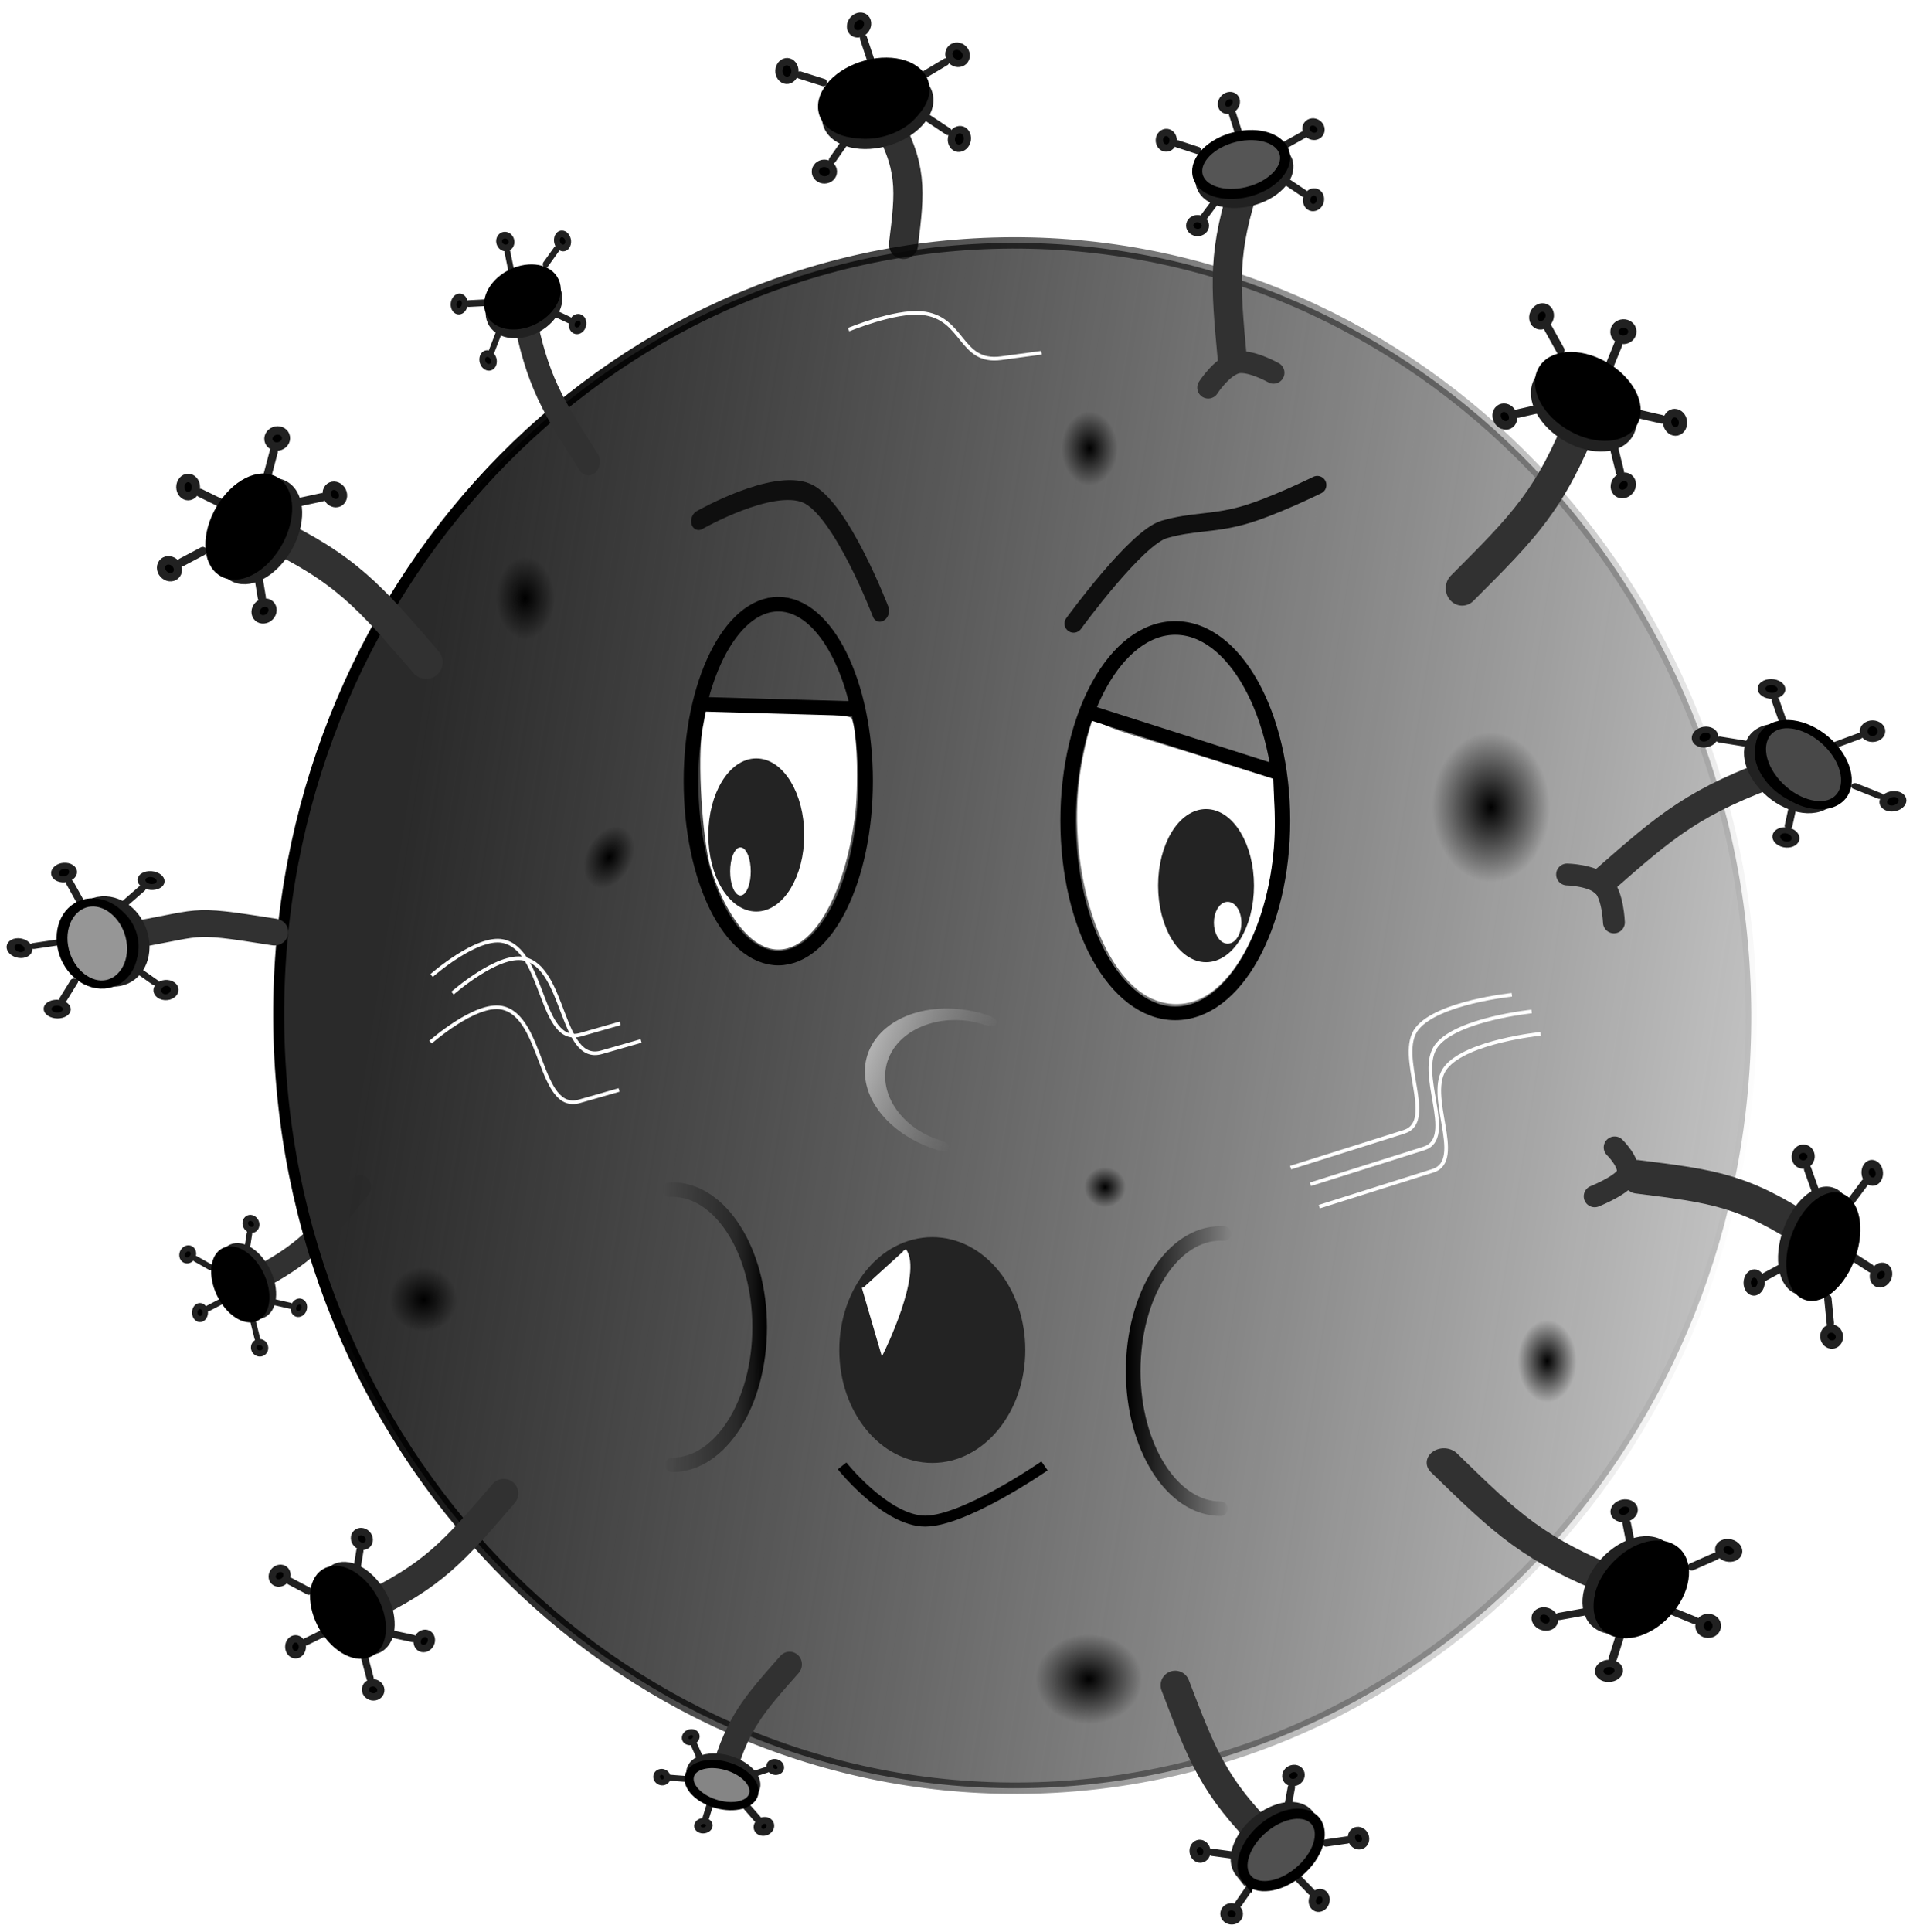 <svg xmlns="http://www.w3.org/2000/svg" viewBox="0 0 525 530"><defs><filter id="j" color-interpolation-filters="sRGB"><feGaussianBlur stdDeviation=".634"/></filter><filter id="q" height="1.498" width="1.61" color-interpolation-filters="sRGB" y="-.249" x="-.305"><feGaussianBlur stdDeviation="2.26"/></filter><filter id="v" height="1.868" width="2.215" color-interpolation-filters="sRGB" y="-.434" x="-.608"><feGaussianBlur stdDeviation="4.092"/></filter><filter id="u" height="1.877" width="2.227" color-interpolation-filters="sRGB" y="-.438" x="-.614"><feGaussianBlur stdDeviation="4.132"/></filter><filter id="s" height="1.406" width="1.568" color-interpolation-filters="sRGB" y="-.203" x="-.284"><feGaussianBlur stdDeviation="1.913"/></filter><filter id="f" height="1.372" width="1.139" color-interpolation-filters="sRGB" y="-.186" x="-.07"><feGaussianBlur stdDeviation="1.674"/></filter><filter id="g" height="1.394" width="1.131" color-interpolation-filters="sRGB" y="-.197" x="-.066"><feGaussianBlur stdDeviation="1.994"/></filter><filter id="n" height="1.235" width="1.118" color-interpolation-filters="sRGB" y="-.118" x="-.059"><feGaussianBlur stdDeviation="1.277"/></filter><filter id="m" height="1.235" width="1.118" color-interpolation-filters="sRGB" y="-.118" x="-.059"><feGaussianBlur stdDeviation="1.277"/></filter><filter id="l" height="1.235" width="1.118" color-interpolation-filters="sRGB" y="-.118" x="-.059"><feGaussianBlur stdDeviation="1.277"/></filter><filter id="k" color-interpolation-filters="sRGB"><feGaussianBlur stdDeviation=".634"/></filter><filter id="r" height="1.351" width="1.491" color-interpolation-filters="sRGB" y="-.175" x="-.245"><feGaussianBlur stdDeviation="1.653"/></filter><filter id="i" color-interpolation-filters="sRGB"><feGaussianBlur stdDeviation=".634"/></filter><filter id="o" height="1.313" width="1.074" color-interpolation-filters="sRGB" y="-.156" x="-.037"><feGaussianBlur stdDeviation=".819"/></filter><filter id="a" color-interpolation-filters="sRGB"><feGaussianBlur stdDeviation=".596"/></filter><filter id="t" height="1.613" width="1.858" color-interpolation-filters="sRGB" y="-.306" x="-.429"><feGaussianBlur stdDeviation="2.89"/></filter><linearGradient id="c" y2="217.46" gradientUnits="userSpaceOnUse" x2="463.38" y1="164.35" x1="187.38"><stop offset="0" stop-color="#2a2a2a"/><stop offset="1" stop-opacity=".233"/></linearGradient><linearGradient id="e" y2="328.08" gradientUnits="userSpaceOnUse" x2="237.12" y1="328.08" x1="210.27"><stop offset="0"/><stop offset="1" stop-opacity="0"/></linearGradient><linearGradient id="d" y2="328.08" gradientUnits="userSpaceOnUse" x2="237.12" y1="328.08" x1="210.27"><stop offset="0"/><stop offset=".291" stop-opacity=".498"/><stop offset="1" stop-opacity="0"/></linearGradient><linearGradient id="h" y2="328.08" gradientUnits="userSpaceOnUse" x2="238.13" y1="328.08" x1="209.26"><stop offset="0" stop-color="#b4b4b4"/><stop offset="1" stop-color="#969696" stop-opacity="0"/></linearGradient><linearGradient id="b" y2="217.46" gradientUnits="userSpaceOnUse" x2="463.38" y1="164.35" x1="187.38"><stop offset="0"/><stop offset="1" stop-opacity="0"/></linearGradient><radialGradient id="p" gradientUnits="userSpaceOnUse" cy="215.03" cx="261.87" gradientTransform="matrix(1 0 0 1.4 0 -86.012)" r="8.082"><stop offset="0"/><stop offset="1" stop-opacity="0"/></radialGradient></defs><path d="M247.95 67.054c1.843-14.955 2.645-21.262-5.471-35.359" stroke="#313131" stroke-linecap="round" stroke-width="8" fill="none"/><g transform="matrix(.768 0 0 -.818 -81.891 516.464)" filter="url(#a)" stroke-linecap="round"><path d="M235.22 233.23c-13.616-15.856-19.344-22.558-38.195-31.484" stroke="#313131" stroke-width="8" fill="none"/><g stroke="#212121" stroke-width="1.409"><path d="M121.43 212.18l-3.75-1.786M116.96 209.42c0 .838-.6 1.518-1.34 1.518-.739 0-1.339-.68-1.339-1.518s.6-1.518 1.34-1.518c.74 0 1.339.68 1.339 1.518z" transform="matrix(1.399 0 0 1.44 16.34 -110.41)"/></g><g stroke="#212121" stroke-width="1.409"><path d="M121.43 212.18l-3.75-1.786M116.96 209.42c0 .838-.6 1.518-1.34 1.518-.739 0-1.339-.68-1.339-1.518s.6-1.518 1.34-1.518c.74 0 1.339.68 1.339 1.518z" transform="matrix(.248 1.417 -1.377 .255 459.089 -37.888)"/></g><g stroke="#212121" stroke-width="1.409"><path d="M121.43 212.18l-3.75-1.786M116.96 209.42c0 .838-.6 1.518-1.34 1.518-.739 0-1.339-.68-1.339-1.518s.6-1.518 1.34-1.518c.74 0 1.339.68 1.339 1.518z" transform="matrix(.848 -1.145 1.113 .872 -157.418 160.439)"/></g><g stroke="#212121" stroke-width="1.409"><path d="M121.43 212.18l-3.75-1.786M116.96 209.42c0 .838-.6 1.518-1.34 1.518-.739 0-1.339-.68-1.339-1.518s.6-1.518 1.34-1.518c.74 0 1.339.68 1.339 1.518z" transform="matrix(-1.113 .871 -.847 -1.146 519.489 332.051)"/></g><g stroke="#212121" stroke-width="1.409"><path d="M121.43 212.18l-3.75-1.786M116.96 209.42c0 .838-.6 1.518-1.34 1.518-.739 0-1.339-.68-1.339-1.518s.6-1.518 1.34-1.518c.74 0 1.339.68 1.339 1.518z" transform="scale(-1.399 -1.44) rotate(54.895 336.915 -218.366)"/></g><g stroke-width="1.535"><path d="M152.86 225.93c0 2.382-3.038 4.313-6.786 4.313s-6.785-1.931-6.785-4.313 3.038-4.313 6.785-4.313 6.786 1.931 6.786 4.313z" transform="matrix(.918 -1.563 1.523 .942 -283.301 217.187)" stroke="#212121"/><path d="M152.86 225.93c0 2.382-3.038 4.313-6.786 4.313s-6.785-1.931-6.785-4.313 3.038-4.313 6.785-4.313 6.786 1.931 6.786 4.313z" transform="matrix(.918 -1.563 1.523 .942 -285.7 216.098)" stroke="#000"/></g></g><path d="M458.16 212.93c0 83.53-66.735 151.24-149.06 151.24-82.322 0-149.06-67.715-149.06-151.24 0-83.53 66.735-151.24 149.06-151.24 82.322 0 149.06 67.715 149.06 151.24z" transform="matrix(1.355 -.041 .04 1.401 -148.804 -7.024)" stroke="url(#b)" stroke-linecap="round" stroke-width="2.224" fill="url(#c)"/><path d="M234.36 363.44c-12.274 0-22.223-15.829-22.223-35.355s9.95-35.355 22.223-35.355c.3 0 .599.01.898.029" transform="matrix(-1.078 0 0 1.068 437.16 13.724)" stroke="url(#d)" stroke-linecap="round" stroke-width="3.727" fill="none"/><path d="M234.36 363.44c-12.274 0-22.223-15.829-22.223-35.355s9.95-35.355 22.223-35.355c.3 0 .599.01.898.029" transform="matrix(1.078 0 0 1.068 82.3 25.753)" stroke="url(#e)" stroke-linecap="round" stroke-width="3.727" fill="none"/><path d="M276.78 189.69c0 25.105-9.95 45.457-22.223 45.457-12.274 0-22.223-20.352-22.223-45.457s9.95-45.457 22.223-45.457c12.274 0 22.223 20.352 22.223 45.457z" transform="matrix(1.078 0 0 1.068 -60.82 11.713)" stroke="#000" stroke-linecap="round" stroke-width="3.727" fill="none"/><path d="M276.78 189.69c0 25.105-9.95 45.457-22.223 45.457-12.274 0-22.223-20.352-22.223-45.457s9.95-45.457 22.223-45.457c12.274 0 22.223 20.352 22.223 45.457z" transform="matrix(1.323 0 0 1.163 -14.24 4.534)" stroke="#000" stroke-linecap="round" stroke-width="3.224" fill="none"/><path transform="matrix(.909 .28 -.343 1.112 -21.229 -165.216)" d="M309.62 198.92s16.514-14.406 27.232-13.485c10.717.921 30.499 21.576 30.499 21.576" filter="url(#f)" stroke="#0f0f0f" stroke-linecap="round" stroke-width="4.754" fill="none"/><path transform="rotate(-11.207 137.314 793.185)" d="M485.53 189.23s-13.66 3.683-22.123 4.244c-8.464.56-13.409-1.152-21.447-.461-8.038.69-29.41 20.497-29.41 20.497" filter="url(#g)" stroke="#0f0f0f" stroke-linecap="round" stroke-width="5" fill="none"/><path d="M231.1 402.164s11.224 14.131 21.785 15.109c10.561.979 33.767-15.109 33.767-15.109" stroke="#000" stroke-width="3" fill="none"/><path d="M310.12 339.7c0 13.11-7.688 23.739-17.173 23.739-9.484 0-17.173-10.628-17.173-23.739 0-13.11 7.688-23.739 17.173-23.739 9.484 0 17.173 10.628 17.173 23.739z" transform="matrix(1.394 0 0 1.245 -152.511 -52.547)" stroke="#232323" stroke-linecap="round" stroke-width="2.277" fill="#232323"/><path d="M234.36 363.44c-12.274 0-22.223-15.829-22.223-35.355s9.95-35.355 22.223-35.355c.3 0 .599.01.898.029" transform="matrix(1.022 .341 .195 -.482 -39.62 375.134)" stroke="url(#h)" stroke-linecap="round" stroke-width="5.353" fill="none"/><path d="M206.27 257.534c-4.382-3.653-8.435-10.593-11.114-19.03-2.446-7.702-3.83-30.652-2.327-38.596l.92-4.857 19.572.406c12.196.253 19.851.839 20.31 1.554 1.579 2.46 2.134 18.894.93 27.545-3.876 27.86-16.616 42.71-28.29 32.977zM313.88 272.754c-13.831-8.983-21.729-39.226-16.812-64.382 1.648-8.434 3.71-14.631 3.83-11.511.05 1.331 3 2.699 11.233 5.21 6.141 1.874 17.047 5.227 24.236 7.452l13.071 4.046.36 9.09c.832 21.096-6.47 41.708-17.61 49.703-5.587 4.009-12.51 4.157-18.309.392z" fill="#fff"/><path d="M310.12 339.7c0 13.11-7.688 23.739-17.173 23.739-9.484 0-17.173-10.628-17.173-23.739 0-13.11 7.688-23.739 17.173-23.739 9.484 0 17.173 10.628 17.173 23.739z" transform="matrix(.686 0 0 .816 6.59 -48.12)" stroke="#232323" stroke-linecap="round" stroke-width="4.01" fill="#232323"/><path d="M310.12 339.7c0 13.11-7.688 23.739-17.173 23.739-9.484 0-17.173-10.628-17.173-23.739 0-13.11 7.688-23.739 17.173-23.739 9.484 0 17.173 10.628 17.173 23.739z" transform="matrix(.686 0 0 .816 130.02 -34.223)" stroke="#232323" stroke-linecap="round" stroke-width="4.01" fill="#232323"/><path d="M310.12 339.7c0 13.11-7.688 23.739-17.173 23.739-9.484 0-17.173-10.628-17.173-23.739 0-13.11 7.688-23.739 17.173-23.739 9.484 0 17.173 10.628 17.173 23.739z" transform="matrix(.101 0 0 .191 173.62 174.194)" stroke="#fff" stroke-linecap="round" stroke-width="21.613" fill="#fff"/><path d="M310.12 339.7c0 13.11-7.688 23.739-17.173 23.739-9.484 0-17.173-10.628-17.173-23.739 0-13.11 7.688-23.739 17.173-23.739 9.484 0 17.173 10.628 17.173 23.739z" transform="matrix(.141 0 0 .172 295.61 194.724)" stroke="#fff" stroke-linecap="round" stroke-width="19.235" fill="#fff"/><path d="M300.35 195.874l49.484 15.804M192.51 193.204l41.389 1.18" stroke="#000" stroke-linecap="round" stroke-width="4"/><path d="M237 353.184l5.143 17.603s10.608-21.501 6.078-27.794" stroke="#fff" fill="#fff"/><g stroke-linecap="round"><path d="M235.22 233.23c-13.616-15.856-19.344-22.558-38.195-31.484" stroke="#313131" stroke-width="8" fill="none" transform="matrix(1.143 0 0 1.141 -151.922 -84.439)"/><g stroke="#212121" stroke-width="1.409"><path d="M121.43 212.18l-3.75-1.786M116.96 209.42c0 .838-.6 1.518-1.34 1.518-.739 0-1.339-.68-1.339-1.518s.6-1.518 1.34-1.518c.74 0 1.339.68 1.339 1.518z" transform="matrix(1.599 0 0 1.643 -133.246 -210.45)"/></g><g stroke="#212121" stroke-width="1.409"><path d="M121.43 212.18l-3.75-1.786M116.96 209.42c0 .838-.6 1.518-1.34 1.518-.739 0-1.339-.68-1.339-1.518s.6-1.518 1.34-1.518c.74 0 1.339.68 1.339 1.518z" transform="scale(1.599 1.643) rotate(79.785 163.066 100.62)"/></g><g stroke="#212121" stroke-width="1.409"><path d="M121.43 212.18l-3.75-1.786M116.96 209.42c0 .838-.6 1.518-1.34 1.518-.739 0-1.339-.68-1.339-1.518s.6-1.518 1.34-1.518c.74 0 1.339.68 1.339 1.518z" transform="scale(1.599 1.643) rotate(-52.703 -43.17 239.543)"/></g><g stroke="#212121" stroke-width="1.409"><path d="M121.43 212.18l-3.75-1.786M116.96 209.42c0 .838-.6 1.518-1.34 1.518-.739 0-1.339-.68-1.339-1.518s.6-1.518 1.34-1.518c.74 0 1.339.68 1.339 1.518z" transform="matrix(-1.273 .995 -.968 -1.308 441.802 294.531)"/></g><g stroke="#212121" stroke-width="1.409"><path d="M121.43 212.18l-3.75-1.786M116.96 209.42c0 .838-.6 1.518-1.34 1.518-.739 0-1.339-.68-1.339-1.518s.6-1.518 1.34-1.518c.74 0 1.339.68 1.339 1.518z" transform="matrix(-.919 -1.344 1.308 -.945 -95.196 520.921)"/></g><g stroke-width="1.535"><path d="M152.86 225.93c0 2.382-3.038 4.313-6.786 4.313s-6.785-1.931-6.785-4.313 3.038-4.313 6.785-4.313 6.786 1.931 6.786 4.313z" transform="matrix(1.05 -1.784 1.741 1.075 -475.707 163.437)" stroke="#212121"/><path d="M152.86 225.93c0 2.382-3.038 4.313-6.786 4.313s-6.785-1.931-6.785-4.313 3.038-4.313 6.785-4.313 6.786 1.931 6.786 4.313z" transform="matrix(1.05 -1.784 1.741 1.075 -478.448 162.194)" stroke="#000"/></g></g><g stroke-linecap="round"><path d="M235.22 233.23c-13.616-15.856-19.344-22.558-38.195-31.484" stroke="#313131" stroke-width="8" fill="none" transform="matrix(-.169 .91 .769 .2 21.88 -133.993)"/><g stroke="#212121" stroke-width="1.409"><path d="M121.43 212.18l-3.75-1.786M116.96 209.42c0 .838-.6 1.518-1.34 1.518-.739 0-1.339-.68-1.339-1.518s.6-1.518 1.34-1.518c.74 0 1.339.68 1.339 1.518z" transform="matrix(-.237 1.273 1.107 .288 -65.758 -141.225)"/></g><g stroke="#212121" stroke-width="1.409"><path d="M121.43 212.18l-3.75-1.786M116.96 209.42c0 .838-.6 1.518-1.34 1.518-.739 0-1.339-.68-1.339-1.518s.6-1.518 1.34-1.518c.74 0 1.339.68 1.339 1.518z" transform="matrix(1.047 .509 .429 -1.202 -84.873 276.28)"/></g><g stroke="#212121" stroke-width="1.409"><path d="M121.43 212.18l-3.75-1.786M116.96 209.42c0 .838-.6 1.518-1.34 1.518-.739 0-1.339-.68-1.339-1.518s.6-1.518 1.34-1.518c.74 0 1.339.68 1.339 1.518z" transform="matrix(-1.024 .542 .482 1.187 171.832 -245.152)"/></g><g stroke="#212121" stroke-width="1.409"><path d="M121.43 212.18l-3.75-1.786M116.96 209.42c0 .838-.6 1.518-1.34 1.518-.739 0-1.339-.68-1.339-1.518s.6-1.518 1.34-1.518c.74 0 1.339.68 1.339 1.518z" transform="matrix(.858 -.839 -.738 -1 189.297 405.32)"/></g><g stroke="#212121" stroke-width="1.409"><path d="M121.43 212.18l-3.75-1.786M116.96 209.42c0 .838-.6 1.518-1.34 1.518-.739 0-1.339-.68-1.339-1.518s.6-1.518 1.34-1.518c.74 0 1.339.68 1.339 1.518z" transform="matrix(-.769 -.968 -.83 .876 421.232 17.377)"/></g><g stroke-width="1.535"><path d="M152.86 225.93c0 2.382-3.038 4.313-6.786 4.313s-6.785-1.931-6.785-4.313 3.038-4.313 6.785-4.313 6.786 1.931 6.786 4.313z" transform="matrix(-1.357 .523 .466 1.575 236.742 -348.368)" stroke="#212121"/><path d="M152.86 225.93c0 2.382-3.038 4.313-6.786 4.313s-6.785-1.931-6.785-4.313 3.038-4.313 6.785-4.313 6.786 1.931 6.786 4.313z" transform="matrix(-1.357 .523 .466 1.575 236.31 -350.769)" stroke="#000"/></g></g><path d="M338.19 98.514c-1.934-20.81-2.771-29.587 3.915-49.343" stroke="#313131" stroke-linecap="round" stroke-width="8" fill="none"/><g stroke="#212121" stroke-linecap="round" stroke-width="1.409"><path d="M121.43 212.18l-3.75-1.786M116.96 209.42c0 .838-.6 1.518-1.34 1.518-.739 0-1.339-.68-1.339-1.518s.6-1.518 1.34-1.518c.74 0 1.339.68 1.339 1.518z" transform="matrix(.972 1.006 -1.035 1.001 441.62 -297.706)"/></g><g stroke="#212121" stroke-linecap="round" stroke-width="1.409"><path d="M121.43 212.18l-3.75-1.786M116.96 209.42c0 .838-.6 1.518-1.34 1.518-.739 0-1.339-.68-1.339-1.518s.6-1.518 1.34-1.518c.74 0 1.339.68 1.339 1.518z" transform="matrix(-.846 1.163 -1.141 -.812 697.24 71.014)"/></g><g stroke="#212121" stroke-linecap="round" stroke-width="1.409"><path d="M121.43 212.18l-3.75-1.786M116.96 209.42c0 .838-.6 1.518-1.34 1.518-.739 0-1.339-.68-1.339-1.518s.6-1.518 1.34-1.518c.74 0 1.339.68 1.339 1.518z" transform="matrix(1.413 -.187 .146 1.406 126.12 -234.346)"/></g><g stroke="#212121" stroke-linecap="round" stroke-width="1.409"><path d="M121.43 212.18l-3.75-1.786M116.96 209.42c0 .838-.6 1.518-1.34 1.518-.739 0-1.339-.68-1.339-1.518s.6-1.518 1.34-1.518c.74 0 1.339.68 1.339 1.518z" transform="matrix(-1.401 -.195 .235 -1.405 473.26 371.584)"/></g><g stroke="#212121" stroke-width="1.409" stroke-linecap="round"><path d="M121.43 212.18l-3.75-1.786M116.96 209.42c0 .838-.6 1.518-1.34 1.518-.739 0-1.339-.68-1.339-1.518s.6-1.518 1.34-1.518c.74 0 1.339.68 1.339 1.518z" transform="matrix(.288 -1.397 1.391 .247 4.05 171.684)"/></g><path d="M152.86 225.93c0 2.382-3.038 4.313-6.786 4.313s-6.785-1.931-6.785-4.313 3.038-4.313 6.785-4.313 6.786 1.931 6.786 4.313z" transform="matrix(1.762 -.427 .382 1.75 -2.17 -285.396)" stroke="#212121" stroke-linecap="round" stroke-width="1.535"/><path d="M152.86 225.93c0 2.382-3.038 4.313-6.786 4.313s-6.785-1.931-6.785-4.313 3.038-4.313 6.785-4.313 6.786 1.931 6.786 4.313z" transform="matrix(1.762 -.427 .382 1.75 -3.07 -287.876)" stroke="#000" stroke-linecap="round" stroke-width="1.535" fill="#555"/><g stroke-linecap="round"><path d="M235.22 233.23c-13.616-15.856-19.344-22.558-38.195-31.484" stroke="#313131" stroke-width="8" fill="none" transform="matrix(.052 1.192 -1.123 .055 650.95 -131.828)"/><g stroke="#212121" stroke-width="1.409"><path d="M121.43 212.18l-3.75-1.786M116.96 209.42c0 .838-.6 1.518-1.34 1.518-.739 0-1.339-.68-1.339-1.518s.6-1.518 1.34-1.518c.74 0 1.339.68 1.339 1.518z" transform="matrix(.072 1.668 -1.617 .079 775.829 -118.398)"/></g><g stroke="#212121" stroke-width="1.409"><path d="M121.43 212.18l-3.75-1.786M116.96 209.42c0 .838-.6 1.518-1.34 1.518-.739 0-1.339-.68-1.339-1.518s.6-1.518 1.34-1.518c.74 0 1.339.68 1.339 1.518z" transform="matrix(-1.579 .374 -.358 -1.628 717.236 413.557)"/></g><g stroke="#212121" stroke-width="1.409"><path d="M121.43 212.18l-3.75-1.786M116.96 209.42c0 .838-.6 1.518-1.34 1.518-.739 0-1.339-.68-1.339-1.518s.6-1.518 1.34-1.518c.74 0 1.339.68 1.339 1.518z" transform="matrix(1.33 .948 -.923 1.375 462.579 -310.75)"/></g><g stroke="#212121" stroke-width="1.409"><path d="M121.43 212.18l-3.75-1.786M116.96 209.42c0 .838-.6 1.518-1.34 1.518-.739 0-1.339-.68-1.339-1.518s.6-1.518 1.34-1.518c.74 0 1.339.68 1.339 1.518z" transform="matrix(-1.036 -1.28 1.244 -1.073 304.767 505.875)"/></g><g stroke="#212121" stroke-width="1.409"><path d="M121.43 212.18l-3.75-1.786M116.96 209.42c0 .838-.6 1.518-1.34 1.518-.739 0-1.339-.68-1.339-1.518s.6-1.518 1.34-1.518c.74 0 1.339.68 1.339 1.518z" transform="matrix(1.282 -1.024 .989 1.319 57.649 -43.547)"/></g><g stroke-width="1.535"><path d="M152.86 225.93c0 2.382-3.038 4.313-6.786 4.313s-6.785-1.931-6.785-4.313 3.038-4.313 6.785-4.313 6.786 1.931 6.786 4.313z" transform="matrix(1.804 1.009 -.979 1.868 392.323 -457.752)" stroke="#212121"/><path d="M152.86 225.93c0 2.382-3.038 4.313-6.786 4.313s-6.785-1.931-6.785-4.313 3.038-4.313 6.785-4.313 6.786 1.931 6.786 4.313z" transform="matrix(1.804 1.009 -.979 1.868 393.423 -460.672)" stroke="#000"/></g></g><g stroke-linecap="round"><path d="M551.6 292.65c19.942-15.856 28.33-22.558 55.937-31.484" stroke="#313131" stroke-width="8" fill="none" transform="matrix(.888 0 0 .98 -50.053 -44.927)"/><g stroke="#212121" stroke-width="1.165"><path d="M121.43 212.18l-3.75-1.786M116.96 209.42c0 .838-.6 1.518-1.34 1.518-.739 0-1.339-.68-1.339-1.518s.6-1.518 1.34-1.518c.74 0 1.339.68 1.339 1.518z" transform="matrix(-1.818 0 0 1.411 724.085 -94.887)"/></g><g stroke="#212121" stroke-width="1.165"><path d="M121.43 212.18l-3.75-1.786M116.96 209.42c0 .838-.6 1.518-1.34 1.518-.739 0-1.339-.68-1.339-1.518s.6-1.518 1.34-1.518c.74 0 1.339.68 1.339 1.518z" transform="matrix(-.322 1.388 1.79 .25 148.532 -23.827)"/></g><g stroke="#212121" stroke-width="1.165"><path d="M121.43 212.18l-3.75-1.786M116.96 209.42c0 .838-.6 1.518-1.34 1.518-.739 0-1.339-.68-1.339-1.518s.6-1.518 1.34-1.518c.74 0 1.339.68 1.339 1.518z" transform="matrix(-1.102 -1.122 -1.447 .855 949.928 170.503)"/></g><g stroke="#212121" stroke-width="1.165"><path d="M121.43 212.18l-3.75-1.786M116.96 209.42c0 .838-.6 1.518-1.34 1.518-.739 0-1.339-.68-1.339-1.518s.6-1.518 1.34-1.518c.74 0 1.339.68 1.339 1.518z" transform="matrix(1.447 .854 1.101 -1.123 70.023 338.658)"/></g><g stroke="#212121" stroke-width="1.165"><path d="M121.43 212.18l-3.75-1.786M116.96 209.42c0 .838-.6 1.518-1.34 1.518-.739 0-1.339-.68-1.339-1.518s.6-1.518 1.34-1.518c.74 0 1.339.68 1.339 1.518z" transform="matrix(1.046 -1.154 -1.488 -.811 680.805 533.014)"/></g><path d="M152.86 225.93c0 2.382-3.038 4.313-6.786 4.313s-6.785-1.931-6.785-4.313 3.038-4.313 6.785-4.313 6.786 1.931 6.786 4.313z" transform="matrix(-1.194 -1.532 -1.98 .923 1113.604 226.098)" stroke="#212121" stroke-width="1.268"/><path d="M152.86 225.93c0 2.382-3.038 4.313-6.786 4.313s-6.785-1.931-6.785-4.313 3.038-4.313 6.785-4.313 6.786 1.931 6.786 4.313z" transform="matrix(-1.194 -1.532 -1.98 .923 1116.71 225.04)" stroke="#000" stroke-width="1.268" fill="#484848"/></g><g stroke-linecap="round"><path d="M235.22 233.23c-13.616-15.856-19.344-22.558-38.195-31.484" stroke="#313131" stroke-width="8" fill="none" transform="matrix(-.566 -.949 -.824 .651 774.59 394.234)"/><g stroke="#212121" stroke-width="1.409"><path d="M121.43 212.18l-3.75-1.786M116.96 209.42c0 .838-.6 1.518-1.34 1.518-.739 0-1.339-.68-1.339-1.518s.6-1.518 1.34-1.518c.74 0 1.339.68 1.339 1.518z" transform="matrix(-.792 -1.327 -1.187 .938 856.368 306.814)"/></g><g stroke="#212121" stroke-width="1.409"><path d="M121.43 212.18l-3.75-1.786M116.96 209.42c0 .838-.6 1.518-1.34 1.518-.739 0-1.339-.68-1.339-1.518s.6-1.518 1.34-1.518c.74 0 1.339.68 1.339 1.518z" transform="matrix(-1.309 .688 .569 1.472 546 -66.042)"/></g><g stroke="#212121" stroke-width="1.409"><path d="M121.43 212.18l-3.75-1.786M116.96 209.42c0 .838-.6 1.518-1.34 1.518-.739 0-1.339-.68-1.339-1.518s.6-1.518 1.34-1.518c.74 0 1.339.68 1.339 1.518z" transform="matrix(.465 -1.55 -1.349 -.488 731.41 648.1)"/></g><g stroke="#212121" stroke-width="1.409"><path d="M121.43 212.18l-3.75-1.786M116.96 209.42c0 .838-.6 1.518-1.34 1.518-.739 0-1.339-.68-1.339-1.518s.6-1.518 1.34-1.518c.74 0 1.339.68 1.339 1.518z" transform="matrix(-.088 1.624 1.424 .057 206.824 117.609)"/></g><g stroke="#212121" stroke-width="1.409"><path d="M121.43 212.18l-3.75-1.786M116.96 209.42c0 .838-.6 1.518-1.34 1.518-.739 0-1.339-.68-1.339-1.518s.6-1.518 1.34-1.518c.74 0 1.339.68 1.339 1.518z" transform="matrix(1.426 -.004 .035 -1.625 309.206 692.625)"/></g><g stroke-width="1.535"><path d="M152.86 225.93c0 2.382-3.038 4.313-6.786 4.313s-6.785-1.931-6.785-4.313 3.038-4.313 6.785-4.313 6.786 1.931 6.786 4.313z" transform="matrix(.769 -1.89 -1.638 -.832 755.87 804.503)" stroke="#212121"/><path d="M152.86 225.93c0 2.382-3.038 4.313-6.786 4.313s-6.785-1.931-6.785-4.313 3.038-4.313 6.785-4.313 6.786 1.931 6.786 4.313z" transform="matrix(.769 -1.89 -1.638 -.832 758.125 806.07)" stroke="#000"/></g></g><g stroke-linecap="round"><path d="M235.22 233.23c-13.616-15.856-19.344-22.558-38.195-31.484" stroke="#313131" stroke-width="7.443" fill="none" transform="matrix(-1.269 0 0 -1.061 694.75 648.744)"/><g stroke="#212121" stroke-width="1.311"><path d="M121.43 212.18l-3.75-1.786M116.96 209.42c0 .838-.6 1.518-1.34 1.518-.739 0-1.339-.68-1.339-1.518s.6-1.518 1.34-1.518c.74 0 1.339.68 1.339 1.518z" transform="matrix(-1.775 0 0 -1.527 674.012 765.845)"/></g><g stroke="#212121" stroke-width="1.311"><path d="M121.43 212.18l-3.75-1.786M116.96 209.42c0 .838-.6 1.518-1.34 1.518-.739 0-1.339-.68-1.339-1.518s.6-1.518 1.34-1.518c.74 0 1.339.68 1.339 1.518z" transform="matrix(-.315 -1.503 1.747 -.271 112.12 688.928)"/></g><g stroke="#212121" stroke-width="1.311"><path d="M121.43 212.18l-3.75-1.786M116.96 209.42c0 .838-.6 1.518-1.34 1.518-.739 0-1.339-.68-1.339-1.518s.6-1.518 1.34-1.518c.74 0 1.339.68 1.339 1.518z" transform="matrix(-1.076 1.215 -1.412 -.925 894.53 478.582)"/></g><g stroke="#212121" stroke-width="1.311"><path d="M121.43 212.18l-3.75-1.786M116.96 209.42c0 .838-.6 1.518-1.34 1.518-.739 0-1.339-.68-1.339-1.518s.6-1.518 1.34-1.518c.74 0 1.339.68 1.339 1.518z" transform="matrix(1.413 -.924 1.075 1.215 35.467 296.57)"/></g><g stroke="#212121" stroke-width="1.311"><path d="M121.43 212.18l-3.75-1.786M116.96 209.42c0 .838-.6 1.518-1.34 1.518-.739 0-1.339-.68-1.339-1.518s.6-1.518 1.34-1.518c.74 0 1.339.68 1.339 1.518z" transform="matrix(1.021 1.249 -1.452 .878 631.76 86.188)"/></g><g stroke-width="1.428"><path d="M152.86 225.93c0 2.382-3.038 4.313-6.786 4.313s-6.785-1.931-6.785-4.313 3.038-4.313 6.785-4.313 6.786 1.931 6.786 4.313z" transform="matrix(-1.165 1.658 -1.933 -.999 1054.287 418.395)" stroke="#212121"/><path d="M152.86 225.93c0 2.382-3.038 4.313-6.786 4.313s-6.785-1.931-6.785-4.313 3.038-4.313 6.785-4.313 6.786 1.931 6.786 4.313z" transform="matrix(-1.165 1.658 -1.933 -.999 1057.331 419.55)" stroke="#000"/></g></g><g stroke-linecap="round"><path d="M191.9 304.56c-26.555-4.334-19.05-2.673-45.544 1.678" stroke="#313131" stroke-width="8" fill="none" transform="matrix(.951 0 0 .921 -107.181 -24.788)"/><g stroke="#212121" stroke-width="1.237"><path d="M121.43 212.18l-3.75-1.786M116.96 209.42c0 .838-.6 1.518-1.34 1.518-.739 0-1.339-.68-1.339-1.518s.6-1.518 1.34-1.518c.74 0 1.339.68 1.339 1.518z" transform="matrix(1.373 -.782 1.079 1.054 -379.359 129.81)"/></g><g stroke="#212121" stroke-width="1.237"><path d="M121.43 212.18l-3.75-1.786M116.96 209.42c0 .838-.6 1.518-1.34 1.518-.739 0-1.339-.68-1.339-1.518s.6-1.518 1.34-1.518c.74 0 1.339.68 1.339 1.518z" transform="matrix(1.306 .898 -1.16 .956 109.515 -64.643)"/></g><g stroke="#212121" stroke-width="1.237"><path d="M121.43 212.18l-3.75-1.786M116.96 209.42c0 .838-.6 1.518-1.34 1.518-.739 0-1.339-.68-1.339-1.518s.6-1.518 1.34-1.518c.74 0 1.339.68 1.339 1.518z" transform="matrix(-.027 -1.312 1.746 .016 -346.821 425.174)"/></g><g stroke="#212121" stroke-width="1.237"><path d="M121.43 212.18l-3.75-1.786M116.96 209.42c0 .838-.6 1.518-1.34 1.518-.739 0-1.339-.68-1.339-1.518s.6-1.518 1.34-1.518c.74 0 1.339.68 1.339 1.518z" transform="matrix(-.439 1.26 -1.69 -.365 446.132 172.34)"/></g><g stroke="#212121" stroke-width="1.237"><path d="M121.43 212.18l-3.75-1.786M116.96 209.42c0 .838-.6 1.518-1.34 1.518-.739 0-1.339-.68-1.339-1.518s.6-1.518 1.34-1.518c.74 0 1.339.68 1.339 1.518z" transform="matrix(-1.672 -.412 .502 -1.246 133.743 580.187)"/></g><path d="M152.86 225.93c0 2.382-3.038 4.313-6.786 4.313s-6.785-1.931-6.785-4.313 3.038-4.313 6.785-4.313 6.786 1.931 6.786 4.313z" transform="matrix(-.271 -1.658 2.201 -.162 -427.814 537.077)" stroke="#212121" stroke-width="1.347"/><path d="M152.86 225.93c0 2.382-3.038 4.313-6.786 4.313s-6.785-1.931-6.785-4.313 3.038-4.313 6.785-4.313 6.786 1.931 6.786 4.313z" transform="matrix(-.271 -1.658 2.201 -.162 -430.99 537.63)" stroke="#000" stroke-width="1.347" fill="#969696"/></g><g stroke-linecap="round"><path d="M138.237 409.724c-13.616 15.856-19.344 22.558-38.195 31.484" stroke="#313131" stroke-width="8" fill="none"/><g stroke="#212121" stroke-width="1.409"><path d="M121.43 212.18l-3.75-1.786M116.96 209.42c0 .838-.6 1.518-1.34 1.518-.739 0-1.339-.68-1.339-1.518s.6-1.518 1.34-1.518c.74 0 1.339.68 1.339 1.518z" transform="matrix(1.399 0 0 -1.44 -80.643 753.364)"/></g><g stroke="#212121" stroke-width="1.409"><path d="M121.43 212.18l-3.75-1.786M116.96 209.42c0 .838-.6 1.518-1.34 1.518-.739 0-1.339-.68-1.339-1.518s.6-1.518 1.34-1.518c.74 0 1.339.68 1.339 1.518z" transform="matrix(.248 -1.417 -1.377 -.255 362.106 680.842)"/></g><g stroke="#212121" stroke-width="1.409"><path d="M121.43 212.18l-3.75-1.786M116.96 209.42c0 .838-.6 1.518-1.34 1.518-.739 0-1.339-.68-1.339-1.518s.6-1.518 1.34-1.518c.74 0 1.339.68 1.339 1.518z" transform="matrix(.848 1.145 1.113 -.872 -254.401 482.515)"/></g><g stroke="#212121" stroke-width="1.409"><path d="M121.43 212.18l-3.75-1.786M116.96 209.42c0 .838-.6 1.518-1.34 1.518-.739 0-1.339-.68-1.339-1.518s.6-1.518 1.34-1.518c.74 0 1.339.68 1.339 1.518z" transform="matrix(-1.113 -.871 -.847 1.146 422.506 310.903)"/></g><g stroke="#212121" stroke-width="1.409"><path d="M121.43 212.18l-3.75-1.786M116.96 209.42c0 .838-.6 1.518-1.34 1.518-.739 0-1.339-.68-1.339-1.518s.6-1.518 1.34-1.518c.74 0 1.339.68 1.339 1.518z" transform="scale(-1.399 1.44) rotate(54.895 -58.325 71.67)"/></g><g stroke-width="1.535"><path d="M152.86 225.93c0 2.382-3.038 4.313-6.786 4.313s-6.785-1.931-6.785-4.313 3.038-4.313 6.785-4.313 6.786 1.931 6.786 4.313z" transform="matrix(.918 1.563 1.523 -.942 -380.284 425.767)" stroke="#212121"/><path d="M152.86 225.93c0 2.382-3.038 4.313-6.786 4.313s-6.785-1.931-6.785-4.313 3.038-4.313 6.785-4.313 6.786 1.931 6.786 4.313z" transform="matrix(.918 1.563 1.523 -.942 -382.683 426.856)" stroke="#000"/></g></g><g stroke-linecap="round"><g stroke="#212121" stroke-width="1.68"><path d="M121.43 212.18l-3.75-1.786M116.96 209.42c0 .838-.6 1.518-1.34 1.518-.739 0-1.339-.68-1.339-1.518s.6-1.518 1.34-1.518c.74 0 1.339.68 1.339 1.518z" transform="matrix(-1.131 -.503 .587 -.993 217.49 767.184)"/></g><path d="M337.48 500.76c-11.702 12.87-16.653 18.288-21.497 34.283" stroke="#313131" stroke-width="8" fill="none" transform="matrix(.847 0 0 .871 -69.152 20.464)"/><g stroke="#212121" stroke-width="1.68"><path d="M121.43 212.18l-3.75-1.786M116.96 209.42c0 .838-.6 1.518-1.34 1.518-.739 0-1.339-.68-1.339-1.518s.6-1.518 1.34-1.518c.74 0 1.339.68 1.339 1.518z" transform="matrix(-.185 -.953 1.063 -.175 -8.18 647.714)"/></g><g stroke="#212121" stroke-width="1.68"><path d="M121.43 212.18l-3.75-1.786M116.96 209.42c0 .838-.6 1.518-1.34 1.518-.739 0-1.339-.68-1.339-1.518s.6-1.518 1.34-1.518c.74 0 1.339.68 1.339 1.518z" transform="matrix(1.014 -.342 .37 .907 -13.072 337.151)"/></g><g stroke="#212121" stroke-width="1.68"><path d="M121.43 212.18l-3.75-1.786M116.96 209.42c0 .838-.6 1.518-1.34 1.518-.739 0-1.339-.68-1.339-1.518s.6-1.518 1.34-1.518c.74 0 1.339.68 1.339 1.518z" transform="matrix(.79 .653 -.735 .717 252.146 250.928)"/></g><g stroke="#212121" stroke-width="1.68"><path d="M121.43 212.18l-3.75-1.786M116.96 209.42c0 .838-.6 1.518-1.34 1.518-.739 0-1.339-.68-1.339-1.518s.6-1.518 1.34-1.518c.74 0 1.339.68 1.339 1.518z" transform="matrix(-.764 .692 -.762 -.679 460.653 546.952)"/></g><path d="M152.86 225.93c0 2.382-3.038 4.313-6.786 4.313s-6.785-1.931-6.785-4.313 3.038-4.313 6.785-4.313 6.786 1.931 6.786 4.313z" transform="matrix(-1.276 -.435 .494 -1.153 273.295 811.998)" stroke="#212121" stroke-width="1.829"/><path d="M152.86 225.93c0 2.382-3.038 4.313-6.786 4.313s-6.785-1.931-6.785-4.313 3.038-4.313 6.785-4.313 6.786 1.931 6.786 4.313z" transform="matrix(-1.276 -.435 .494 -1.153 272.812 813.767)" stroke="#000" stroke-width="1.829" fill="#858585"/></g><path d="M322.51 462.354c7.465 19.522 10.594 27.764 25.325 42.529" stroke="#313131" stroke-linecap="round" stroke-width="8" fill="none"/><path d="M355.78 514.814l4.07 4.19" stroke="#212121" stroke-linecap="round" stroke-width="2"/><path d="M116.96 209.42c0 .838-.6 1.518-1.34 1.518-.739 0-1.339-.68-1.339-1.518s.6-1.518 1.34-1.518c.74 0 1.339.68 1.339 1.518z" transform="matrix(-1.317 -.472 .486 -1.355 412.54 859.714)" stroke="#212121" stroke-linecap="round" stroke-width="1.409"/><path d="M343.23 517.464l-3.386 4.915" stroke="#212121" stroke-linecap="round" stroke-width="2"/><path d="M116.96 209.42c0 .838-.6 1.518-1.34 1.518-.739 0-1.339-.68-1.339-1.518s.6-1.518 1.34-1.518c.74 0 1.339.68 1.339 1.518z" transform="matrix(.245 -1.417 1.382 .224 20.26 641.984)" stroke="#212121" stroke-linecap="round" stroke-width="1.409"/><path d="M363.94 505.624l5.786-.833" stroke="#212121" stroke-linecap="round" stroke-width="2"/><path d="M116.96 209.42c0 .838-.6 1.518-1.34 1.518-.739 0-1.339-.68-1.339-1.518s.6-1.518 1.34-1.518c.74 0 1.339.68 1.339 1.518z" transform="matrix(-1.185 .792 -.753 -1.197 667.53 663.404)" stroke="#212121" stroke-linecap="round" stroke-width="1.409"/><path d="M338.3 508.944l-5.766-.77" stroke="#212121" stroke-linecap="round" stroke-width="2"/><path d="M116.96 209.42c0 .838-.6 1.518-1.34 1.518-.739 0-1.339-.68-1.339-1.518s.6-1.518 1.34-1.518c.74 0 1.339.68 1.339 1.518z" transform="matrix(1.342 -.444 .41 1.365 88.3 273.364)" stroke="#212121" stroke-linecap="round" stroke-width="1.409"/><path d="M353.33 496.254l1.074-5.878" stroke="#212121" stroke-linecap="round" stroke-width="2"/><path d="M116.96 209.42c0 .838-.6 1.518-1.34 1.518-.739 0-1.339-.68-1.339-1.518s.6-1.518 1.34-1.518c.74 0 1.339.68 1.339 1.518z" transform="matrix(.36 1.38 -1.357 .393 597.53 245.254)" stroke="#212121" stroke-linecap="round" stroke-width="1.409"/><path d="M152.86 225.93c0 2.382-3.038 4.313-6.786 4.313s-6.785-1.931-6.785-4.313 3.038-4.313 6.785-4.313 6.786 1.931 6.786 4.313z" transform="matrix(-1.392 1.162 -1.116 -1.401 805.18 652.484)" stroke="#212121" stroke-linecap="round" stroke-width="1.535"/><path d="M152.86 225.93c0 2.382-3.038 4.313-6.786 4.313s-6.785-1.931-6.785-4.313 3.038-4.313 6.785-4.313 6.786 1.931 6.786 4.313z" transform="matrix(-1.392 1.162 -1.116 -1.401 807.08 654.314)" stroke="#000" stroke-linecap="round" stroke-width="1.535" fill="#505050"/><g stroke-linecap="round"><g stroke="#212121" stroke-width="1.2"><path d="M121.43 212.18l-3.75-1.786M116.96 209.42c0 .838-.6 1.518-1.34 1.518-.739 0-1.339-.68-1.339-1.518s.6-1.518 1.34-1.518c.74 0 1.339.68 1.339 1.518z" transform="matrix(1.145 1.178 -1.179 1.212 350.276 -383.15)"/></g><g stroke="#212121" stroke-width="1.2"><path d="M121.43 212.18l-3.75-1.786M116.96 209.42c0 .838-.6 1.518-1.34 1.518-.739 0-1.339-.68-1.339-1.518s.6-1.518 1.34-1.518c.74 0 1.339.68 1.339 1.518z" transform="matrix(-.957 1.401 -1.336 -.944 653.228 50.738)"/></g><g stroke="#212121" stroke-width="1.2"><path d="M121.43 212.18l-3.75-1.786M116.96 209.42c0 .838-.6 1.518-1.34 1.518-.739 0-1.339-.68-1.339-1.518s.6-1.518 1.34-1.518c.74 0 1.339.68 1.339 1.518z" transform="matrix(1.632 -.25 .196 1.671 -13.773 -301.563)"/></g><g stroke="#212121" stroke-width="1.2"><path d="M121.43 212.18l-3.75-1.786M116.96 209.42c0 .838-.6 1.518-1.34 1.518-.739 0-1.339-.68-1.339-1.518s.6-1.518 1.34-1.518c.74 0 1.339.68 1.339 1.518z" transform="matrix(-1.625 -.204 .246 -1.677 399.658 412.906)"/></g><g stroke="#212121" stroke-width="1.2"><path d="M121.43 212.18l-3.75-1.786M116.96 209.42c0 .838-.6 1.518-1.34 1.518-.739 0-1.339-.68-1.339-1.518s.6-1.518 1.34-1.518c.74 0 1.339.68 1.339 1.518z" transform="matrix(.306 -1.669 1.615 .267 -147.35 184.137)"/></g><g stroke-width="1.307"><path d="M152.86 225.93c0 2.382-3.038 4.313-6.786 4.313s-6.785-1.931-6.785-4.313 3.038-4.313 6.785-4.313 6.786 1.931 6.786 4.313z" transform="matrix(2.032 -.542 .475 2.075 -163.277 -359.821)" stroke="#212121"/><path d="M152.86 225.93c0 2.382-3.038 4.313-6.786 4.313s-6.785-1.931-6.785-4.313 3.038-4.313 6.785-4.313 6.786 1.931 6.786 4.313z" transform="matrix(2.032 -.542 .475 2.075 -164.348 -362.758)" stroke="#000"/></g></g><path d="M534.64 321.84s-20.211 2.057-25.974 9.21c-5.981 7.425 5.49 25.506-3.603 28.375l-31.14 9.827" filter="url(#i)" stroke="#fff" fill="none" transform="translate(-119.73 -48.916)"/><path d="M540.07 326.41s-20.211 2.057-25.974 9.21c-5.981 7.425 5.49 25.506-3.603 28.375l-31.14 9.827" filter="url(#j)" stroke="#fff" fill="none" transform="translate(-119.73 -48.916)"/><path d="M542.52 332.54s-20.211 2.057-25.974 9.21c-5.982 7.425 5.49 25.506-3.603 28.375l-31.14 9.827" filter="url(#k)" stroke="#fff" fill="none" transform="translate(-119.73 -48.916)"/><path d="M238.17 316.55s12.346-10.887 19.548-9.438c11.511 2.316 10.101 28.889 21.345 25.665l10.857-3.113" filter="url(#l)" stroke="#fff" fill="none" transform="translate(-119.73 -48.916)"/><path d="M243.92 321.38s12.346-10.887 19.548-9.438c11.511 2.316 10.101 28.889 21.345 25.665l10.857-3.113" filter="url(#m)" stroke="#fff" fill="none" transform="translate(-119.73 -48.916)"/><path d="M237.88 334.82s12.346-10.887 19.548-9.438c11.511 2.316 10.101 28.889 21.345 25.665l10.857-3.113" filter="url(#n)" stroke="#fff" fill="none" transform="translate(-119.73 -48.916)"/><path d="M352.61 139.36s12.638-5.253 20.012-4.554c11.784 1.117 10.34 13.94 21.851 12.384l11.114-1.502" filter="url(#o)" stroke="#fff" fill="none" transform="translate(-119.73 -48.916)"/><path d="M269.95 215.03c0 6.25-3.619 11.315-8.082 11.315s-8.083-5.066-8.083-11.315c0-6.25 3.619-11.315 8.083-11.315s8.082 5.066 8.082 11.315z" transform="translate(-117.73 -50.916)" fill="url(#p)"/><path d="M269.95 215.03c0 6.25-3.619 11.315-8.082 11.315s-8.083-5.066-8.083-11.315c0-6.25 3.619-11.315 8.083-11.315s8.082 5.066 8.082 11.315z" transform="matrix(.784 .151 -.266 .746 19.08 35.273)" filter="url(#q)" fill="url(#p)"/><path d="M269.95 215.03c0 6.25-3.619 11.315-8.082 11.315s-8.083-5.066-8.083-11.315c0-6.25 3.619-11.315 8.083-11.315s8.082 5.066 8.082 11.315z" transform="matrix(.954 0 0 .899 49.19 -70.272)" filter="url(#r)" fill="url(#p)"/><path d="M269.95 215.03c0 6.25-3.619 11.315-8.082 11.315s-8.083-5.066-8.083-11.315c0-6.25 3.619-11.315 8.083-11.315s8.082 5.066 8.082 11.315z" transform="matrix(1.15 0 0 .786 -184.894 187.524)" filter="url(#s)" fill="url(#p)"/><path d="M269.95 215.03c0 6.25-3.619 11.315-8.082 11.315s-8.083-5.066-8.083-11.315c0-6.25 3.619-11.315 8.083-11.315s8.082 5.066 8.082 11.315z" transform="translate(162.73 158.414)" fill="url(#p)"/><path d="M269.95 215.03c0 6.25-3.619 11.315-8.082 11.315s-8.083-5.066-8.083-11.315c0-6.25 3.619-11.315 8.083-11.315s8.082 5.066 8.082 11.315z" transform="matrix(2 0 0 1.821 -114.555 -170.096)" filter="url(#t)" fill="url(#p)"/><path d="M269.95 215.03c0 6.25-3.619 11.315-8.082 11.315s-8.083-5.066-8.083-11.315c0-6.25 3.619-11.315 8.083-11.315s8.082 5.066 8.082 11.315z" transform="matrix(1.81 0 0 1.092 -175.155 225.884)" filter="url(#u)" fill="url(#p)"/><path d="M269.95 215.03c0 6.25-3.619 11.315-8.082 11.315s-8.083-5.066-8.083-11.315c0-6.25 3.619-11.315 8.083-11.315s8.082 5.066 8.082 11.315z" transform="matrix(.707 0 0 .487 118.14 220.984)" filter="url(#v)" fill="url(#p)"/><path d="M430.06 239.914s6.579.13 9.705 2.858c2.873 2.505 3.154 10.287 3.154 10.287M443.12 314.784s4.348 4.23 3.523 7.305c-.757 2.826-9.005 6.113-9.005 6.113M331.57 106.344s3.555-5.537 7.515-6.773c3.64-1.135 10.416 2.699 10.416 2.699" stroke="#313131" stroke-linecap="round" stroke-width="6" fill="none"/></svg>